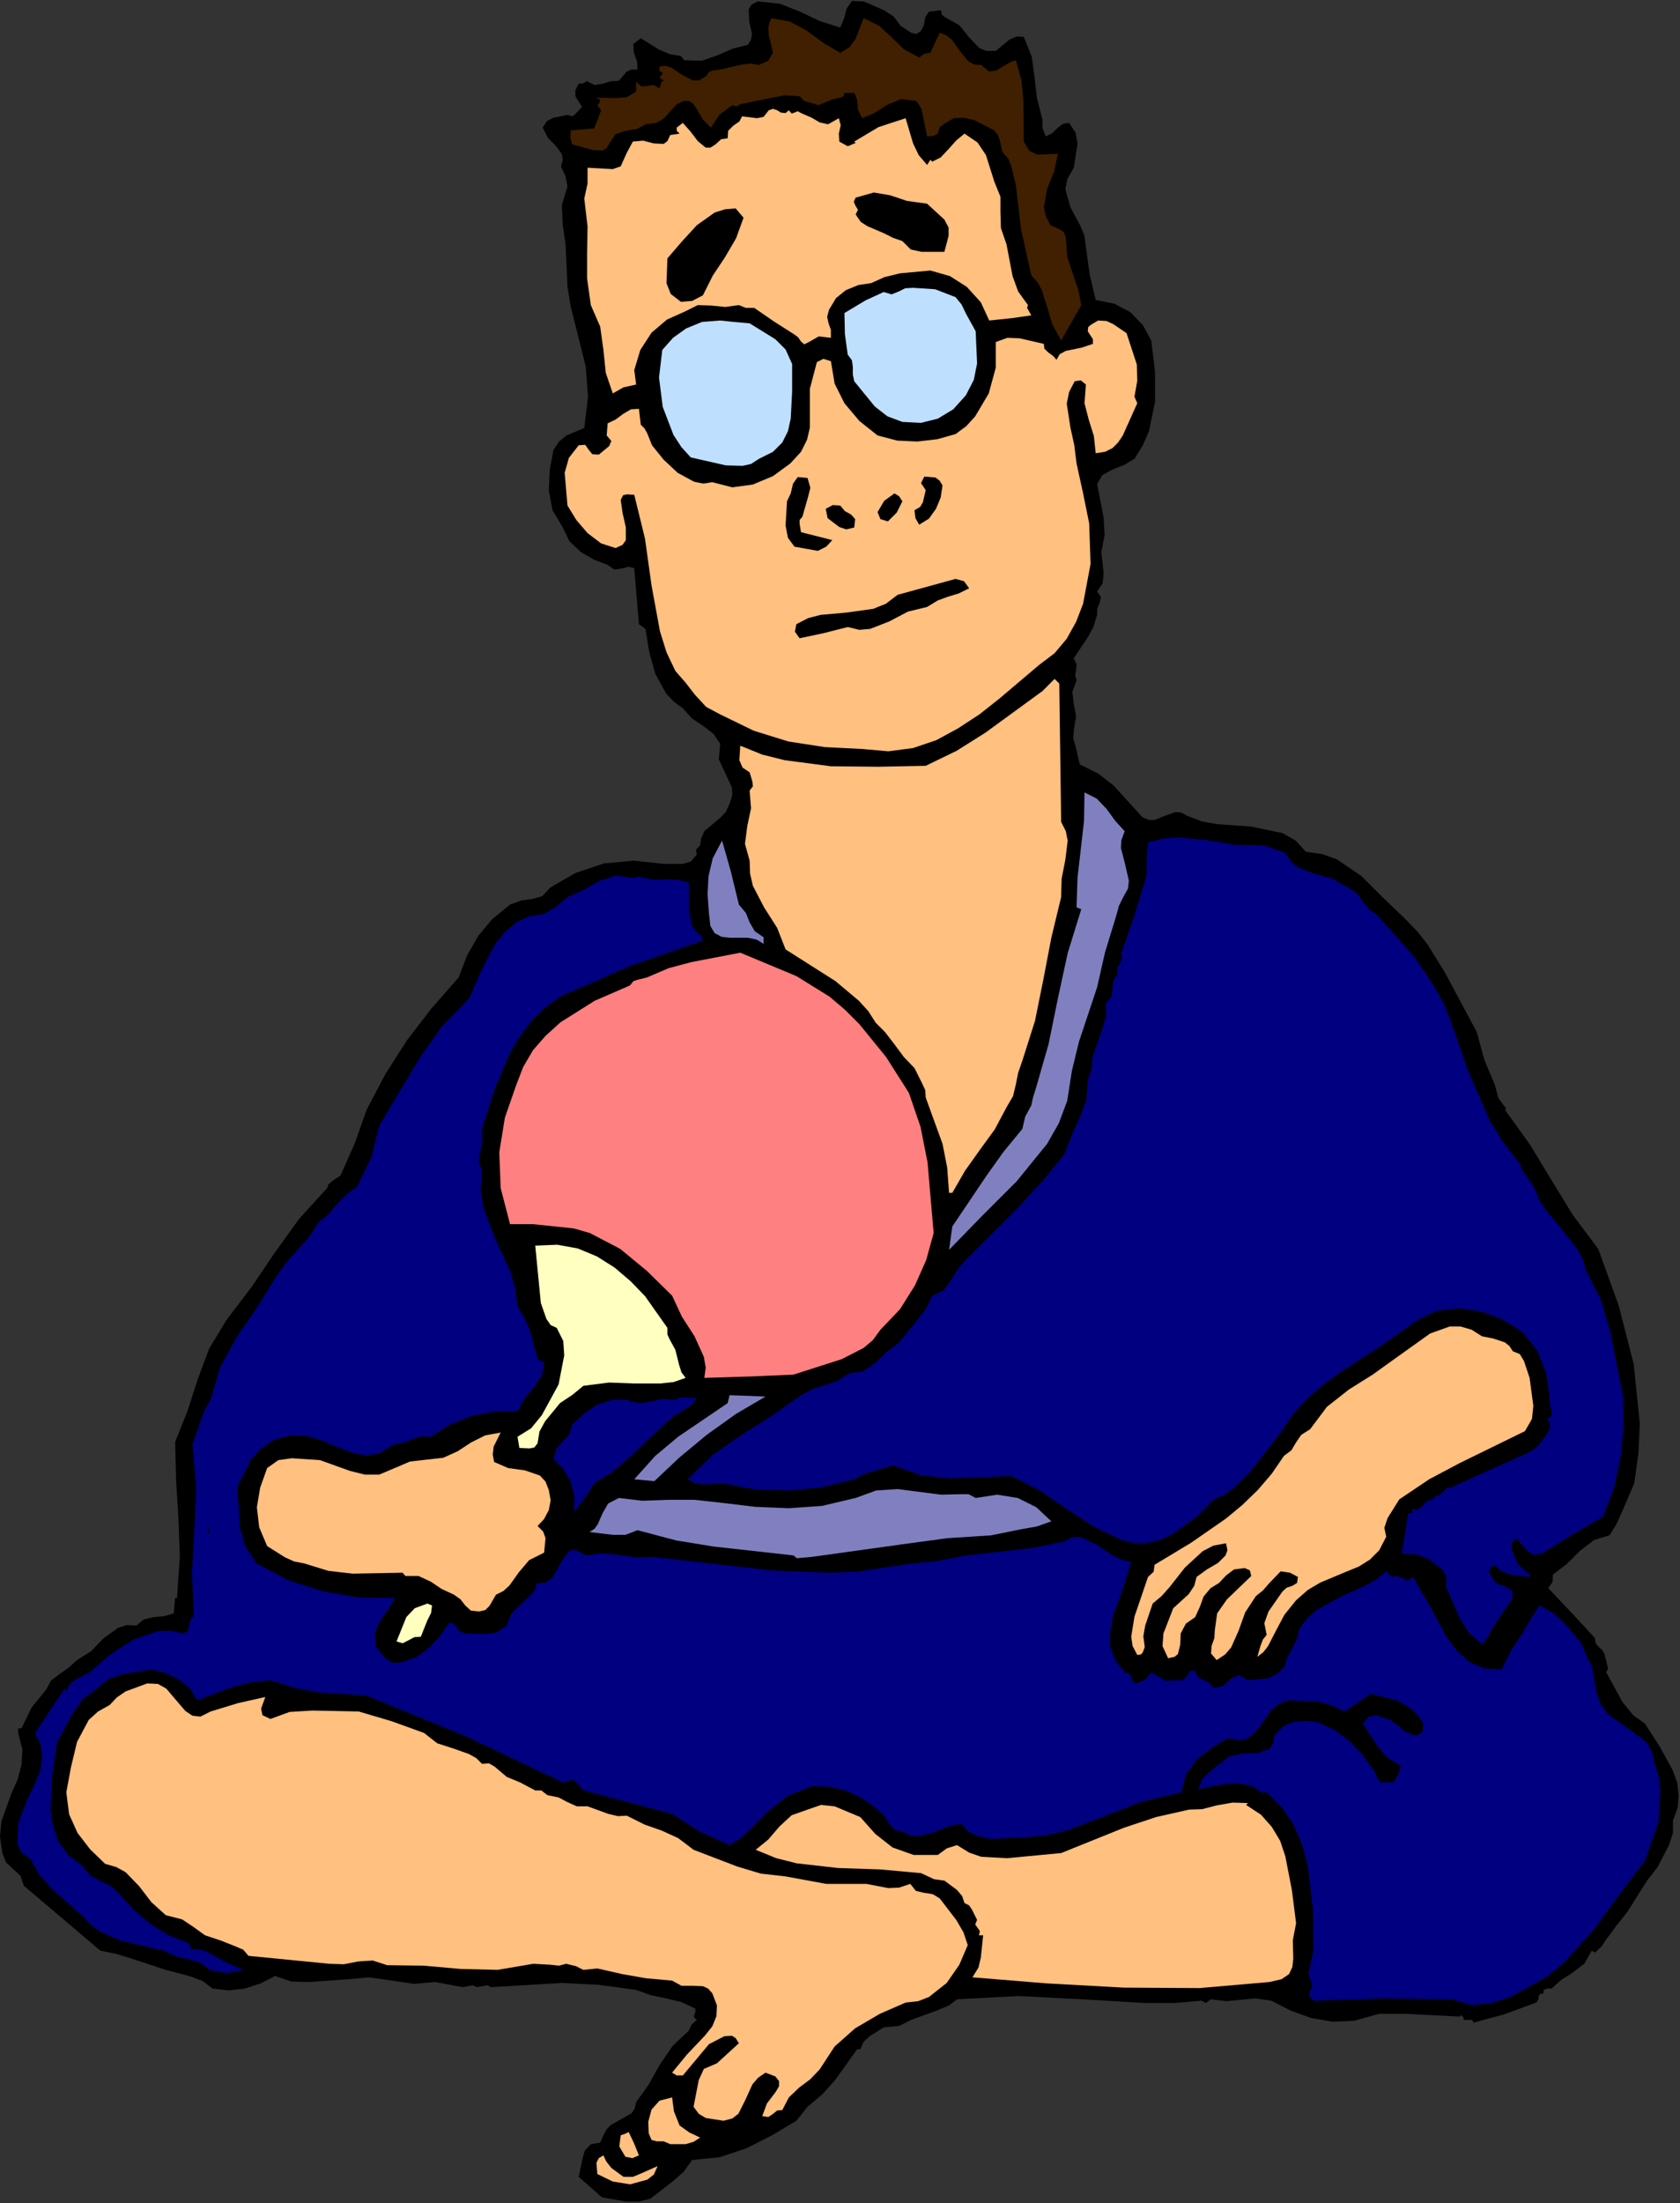 <?xml version="1.0" encoding="UTF-8" standalone="no"?>
<svg
   xmlns:dc="http://purl.org/dc/elements/1.1/"
   xmlns:cc="http://creativecommons.org/ns#"
   xmlns:rdf="http://www.w3.org/1999/02/22-rdf-syntax-ns#"
   xmlns:svg="http://www.w3.org/2000/svg"
   xmlns="http://www.w3.org/2000/svg"
   xmlns:sodipodi="http://sodipodi.sourceforge.net/DTD/sodipodi-0.dtd"
   xmlns:inkscape="http://www.inkscape.org/namespaces/inkscape"
   version="1.0"
   width="91.364mm"
   height="119.761mm"
   id="svg76"
   sodipodi:docname="JSSMJ004.WMF">
  <rect width="100%" height="100%" fill="#333333" stroke="none"/>
  <sodipodi:namedview
     pagecolor="#ffffff"
     bordercolor="#666666"
     borderopacity="1"
     objecttolerance="10"
     gridtolerance="10"
     guidetolerance="10"
     inkscape:pageopacity="0"
     inkscape:pageshadow="2"
     inkscape:window-width="640"
     inkscape:window-height="480"
     id="namedview78" />
  <defs
     id="defs6">
    <clipPath
       clipPathUnits="userSpaceOnUse"
       id="clipWmfPath1">
      <path
         d="M 0,0 L 345.216,0 L 345.216,452.544 L 0,452.544 z"
         id="path2" />
    </clipPath>
    <pattern
       id="WMFhbasepattern"
       patternUnits="userSpaceOnUse"
       width="6"
       height="6"
       x="0"
       y="0" />
  </defs>
  <path
     style="fill:#000000;fill-rule:evenodd;fill-opacity:1;stroke:none;"
     clip-path="url(#clipWmfPath1)"
     d="  M 172.704,5.664   L 173.472,3.84   L 174.048,1.728   L 175.104,0.192   L 177.504,0.288   L 181.728,2.112   L 183.648,3.36   L 185.184,5.376   L 187.296,6.72   L 188.352,7.008   L 189.312,6.336   L 189.888,5.184   L 190.176,3.552   L 190.944,2.4   L 192.48,2.208   L 193.344,2.112   L 193.536,2.4   L 193.536,2.976   L 194.112,3.456   L 197.184,5.184   L 199.2,7.68   L 201.312,9.888   L 202.752,10.464   L 204.672,10.464   L 207.456,8.16   L 208.992,7.488   L 210.432,7.584   L 212.064,11.616   L 212.64,15.84   L 213.12,20.064   L 214.272,24.576   L 214.272,26.304   L 214.944,28.032   L 216.288,27.36   L 217.344,26.304   L 218.496,25.44   L 219.744,25.248   L 221.088,27.264   L 221.472,29.568   L 220.704,34.464   L 219.36,36.864   L 218.976,38.88   L 220.032,42.624   L 222.048,46.368   L 222.912,48.48   L 223.2,50.784   L 223.968,56.352   L 225.216,61.632   L 229.056,62.4   L 232.32,64.128   L 234.912,66.816   L 236.64,69.984   L 237.408,76.416   L 237.408,82.56   L 236.16,88.608   L 234.912,91.488   L 233.184,94.272   L 231.072,95.52   L 228.672,96.48   L 226.56,97.632   L 225.504,99.456   L 226.848,106.368   L 227.04,109.92   L 226.368,113.472   L 226.848,117.696   L 226.656,119.808   L 225.504,121.536   L 226.272,122.592   L 226.08,123.744   L 225.504,125.088   L 225.504,126.336   L 224.736,128.832   L 223.584,130.944   L 220.704,135.264   L 221.28,136.512   L 221.184,137.664   L 220.992,138.72   L 221.28,139.776   L 220.416,142.176   L 220.704,144.576   L 221.184,147.168   L 220.704,150.048   L 220.608,151.776   L 221.088,153.408   L 221.952,157.056   L 225.792,158.976   L 228.96,161.472   L 234.816,167.904   L 236.16,168.48   L 237.312,168.48   L 239.424,167.616   L 241.632,166.848   L 242.784,166.944   L 244.032,167.616   L 247.008,168.768   L 250.272,169.344   L 257.088,169.824   L 263.616,171.168   L 266.304,172.704   L 268.416,175.008   L 271.776,175.488   L 274.752,176.544   L 279.84,180   L 284.352,184.512   L 288.768,188.736   L 291.36,191.424   L 293.472,194.112   L 297.024,199.872   L 303.552,212.064   L 305.088,217.728   L 307.296,223.008   L 307.968,225.6   L 309.6,227.808   L 309.312,228   L 314.496,235.2   L 318.912,242.496   L 323.328,249.696   L 328.512,256.608   L 332.736,268.32   L 335.808,280.32   L 337.056,292.512   L 336.768,298.656   L 335.904,304.8   L 333.504,310.368   L 332.256,313.152   L 330.816,315.456   L 327.648,316.416   L 324.768,318.624   L 322.08,321.312   L 319.2,323.52   L 319.104,325.056   L 318.24,326.304   L 323.136,331.488   L 327.84,336.576   L 327.936,337.536   L 328.512,338.304   L 329.28,338.976   L 329.76,339.744   L 330.24,341.664   L 330.528,342.816   L 330.144,343.584   L 333.504,349.728   L 335.712,352.416   L 338.112,354.144   L 341.088,358.752   L 343.776,363.648   L 344.736,366.24   L 345.024,368.832   L 344.832,371.424   L 343.872,374.016   L 343.872,376.608   L 343.008,379.2   L 340.704,383.616   L 338.496,386.496   L 336.48,389.664   L 334.56,392.736   L 332.352,395.52   L 330.144,398.496   L 329.184,399.936   L 327.84,401.184   L 327.168,400.8   L 325.632,403.488   L 323.232,405.312   L 320.832,406.848   L 318.912,408.576   L 318.048,408.576   L 317.28,408.864   L 317.28,409.536   L 316.512,409.728   L 316.224,410.208   L 316.224,410.88   L 315.744,411.456   L 309.216,413.856   L 302.88,415.584   L 302.592,415.008   L 302.016,415.008   L 300.672,415.008   L 300.96,414.72   L 300.384,414.048   L 300,414.336   L 288.864,413.76   L 283.488,413.76   L 278.304,415.2   L 273.888,415.392   L 269.472,414.624   L 265.248,413.088   L 261.312,411.072   L 258.048,410.592   L 255.072,410.88   L 252.096,411.168   L 248.832,410.784   L 247.872,411.552   L 246.912,411.072   L 241.344,411.552   L 235.296,411.552   L 222.528,410.784   L 209.376,410.112   L 196.704,410.784   L 195.072,412.032   L 192.576,413.088   L 187.296,415.008   L 184.8,416.256   L 181.632,416.544   L 178.752,418.368   L 177.504,419.52   L 176.832,421.056   L 176.16,421.056   L 171.648,427.392   L 169.056,430.272   L 165.984,432.864   L 164.928,434.208   L 163.68,435.744   L 158.688,438.72   L 153.408,441.408   L 147.936,443.232   L 142.272,443.808   L 140.448,446.304   L 138.24,448.224   L 133.632,451.776   L 131.232,452.352   L 128.736,452.352   L 123.744,451.488   L 118.944,447.264   L 119.712,443.616   L 120.192,441.888   L 121.44,440.544   L 123.36,440.256   L 124.032,438.72   L 124.704,437.472   L 125.568,436.608   L 127.776,435.36   L 129.792,434.208   L 130.464,433.248   L 130.752,431.904   L 133.248,428.448   L 135.552,424.32   L 138.24,420.384   L 141.6,417.216   L 142.176,415.968   L 143.232,415.008   L 142.656,414.528   L 142.656,414.048   L 142.944,413.376   L 142.944,412.704   L 140.064,411.36   L 136.896,410.592   L 133.728,409.92   L 130.752,408.864   L 123.072,407.808   L 115.584,407.424   L 100.896,408.288   L 100.128,407.904   L 99.072,408.096   L 98.016,408.288   L 97.152,407.904   L 95.136,408.288   L 93.504,408   L 89.472,407.232   L 85.152,407.616   L 80.544,406.944   L 75.936,406.272   L 71.616,406.656   L 63.648,407.232   L 59.904,407.136   L 56.544,405.984   L 53.568,407.52   L 50.304,408.576   L 47.04,408.96   L 43.68,408.576   L 41.664,407.04   L 39.168,406.08   L 34.08,404.736   L 27.36,402.528   L 24,401.472   L 20.64,400.8   L 4.896,387.456   L 4.224,385.44   L 2.688,384   L 1.248,382.656   L 0.48,380.736   L 0,377.376   L 0.288,374.208   L 2.4,368.352   L 3.648,365.568   L 4.416,362.592   L 4.608,359.52   L 3.744,356.064   L 3.744,355.104   L 4.416,355.104   L 6.528,350.784   L 9.504,347.136   L 10.464,345.312   L 12.096,344.064   L 14.016,342.72   L 15.84,341.088   L 18.72,339.264   L 21.312,336.576   L 24.288,334.464   L 26.016,333.888   L 28.032,333.984   L 29.568,332.736   L 31.584,332.256   L 33.792,332.064   L 35.712,331.488   L 36,328.32   L 36.384,328.32   L 36.96,319.968   L 36.672,311.904   L 36.192,304.128   L 36,296.256   L 38.496,290.016   L 40.608,283.488   L 43.008,277.056   L 46.56,271.2   L 51.744,264.384   L 56.544,257.28   L 61.536,250.368   L 67.296,244.032   L 67.488,243.36   L 68.256,242.688   L 69.984,241.536   L 72.96,234.816   L 75.36,228   L 79.2,220.704   L 83.616,213.792   L 88.704,207.168   L 94.272,200.832   L 96,196.32   L 98.304,192.288   L 101.184,188.832   L 104.832,185.856   L 107.232,184.992   L 109.44,184.704   L 111.456,184.128   L 113.184,182.304   L 118.368,179.328   L 124.128,177.408   L 130.272,176.832   L 136.512,177.504   L 140.352,177.504   L 141.984,177.024   L 143.232,175.584   L 143.04,174.624   L 143.904,173.664   L 144.096,172.32   L 144.768,170.784   L 147.84,168.192   L 149.184,166.848   L 149.952,165.12   L 150.528,163.392   L 150.432,161.76   L 149.088,158.88   L 147.744,156   L 148.032,152.832   L 146.688,150.816   L 144.576,149.184   L 142.272,147.648   L 140.352,145.536   L 138.528,144.192   L 136.896,142.464   L 134.688,138.432   L 133.44,133.92   L 132.672,129.216   L 131.328,128.256   L 130.368,116.736   L 129.216,116.448   L 127.68,116.832   L 126.24,117.024   L 124.896,116.064   L 122.112,115.008   L 119.328,113.376   L 117.024,111.168   L 115.68,108.384   L 113.568,104.832   L 112.8,100.8   L 112.992,96.576   L 113.76,92.448   L 114.912,90.72   L 116.448,89.472   L 120.096,87.936   L 120.864,81.504   L 120.384,75.264   L 117.312,62.976   L 116.64,58.944   L 116.448,54.528   L 116.256,50.304   L 115.68,46.272   L 115.488,42.144   L 116.64,38.304   L 116.256,36.288   L 115.296,34.176   L 115.68,32.832   L 115.488,31.68   L 114.24,29.952   L 112.608,28.32   L 111.552,26.208   L 112.416,24.864   L 113.76,24.192   L 116.64,23.616   L 117.6,23.904   L 118.272,23.424   L 119.616,21.984   L 118.272,19.776   L 118.272,18.528   L 118.944,17.184   L 119.712,17.184   L 120.48,16.8   L 120.48,16.608   L 122.208,17.472   L 123.84,17.184   L 125.472,16.704   L 127.2,16.608   L 128.736,14.784   L 129.696,14.304   L 131.04,14.304   L 130.944,12.672   L 130.272,10.752   L 130.176,9.024   L 131.712,7.872   L 135.456,10.176   L 137.664,11.136   L 139.968,11.52   L 140.64,12.384   L 144.288,12.48   L 147.552,11.328   L 150.624,9.984   L 153.696,9.216   L 154.368,8.16   L 154.56,6.912   L 153.984,4.32   L 153.888,1.92   L 154.464,0.96   L 155.712,0.288   L 160.32,0.768   L 164.448,2.4   L 168.48,4.32   L 172.704,5.664  z "
     id="path8" />
  <path
     style="fill:#402000;fill-rule:evenodd;fill-opacity:1;stroke:none;"
     clip-path="url(#clipWmfPath1)"
     d="  M 172.704,10.848   L 174.624,9.696   L 175.872,7.968   L 177.504,3.744   L 180.672,5.28   L 183.264,7.68   L 185.856,10.176   L 188.928,11.808   L 189.984,11.04   L 191.232,10.848   L 193.152,6.72   L 194.592,7.296   L 195.648,8.16   L 197.28,10.464   L 199.008,12.576   L 200.16,13.248   L 201.696,13.344   L 203.232,14.688   L 204.768,14.496   L 207.84,12.672   L 208.8,12.384   L 209.952,16.512   L 210.336,20.544   L 210.432,29.088   L 211.584,31.008   L 213.216,31.776   L 217.44,31.584   L 216.672,35.232   L 215.232,38.784   L 214.56,42.528   L 214.944,44.448   L 215.904,46.272   L 217.824,47.136   L 218.688,47.712   L 219.072,48.864   L 219.36,52.704   L 220.512,56.256   L 221.664,59.616   L 222.24,62.688   L 218.112,69.984   L 216.288,66.624   L 215.232,63.072   L 214.176,59.712   L 213.312,58.08   L 211.968,56.544   L 209.856,47.04   L 208.8,38.016   L 207.936,34.368   L 207.264,32.64   L 206.016,31.2   L 205.536,28.992   L 205.152,27.84   L 204.384,26.784   L 200.256,24.672   L 198.144,24.192   L 196.032,24.288   L 194.208,25.344   L 193.152,26.112   L 192.768,27.456   L 191.808,27.936   L 190.56,28.032   L 189.792,24.288   L 189.408,22.368   L 188.352,20.736   L 185.28,20.352   L 182.4,21.504   L 179.712,23.232   L 177.216,24.288   L 176.352,22.56   L 176.16,20.448   L 175.584,19.104   L 173.568,19.104   L 173.376,19.776   L 172.704,20.064   L 171.072,20.448   L 168.192,21.6   L 165.312,20.736   L 164.352,19.776   L 161.28,19.584   L 158.304,20.16   L 152.16,21.408   L 151.392,21.888   L 150.528,21.6   L 147.936,23.52   L 146.112,26.208   L 144.48,24.576   L 143.136,22.272   L 142.464,21.312   L 141.6,20.736   L 140.544,20.736   L 139.104,21.408   L 136.416,24.384   L 134.88,25.248   L 132.672,25.536   L 130.944,26.496   L 128.64,26.88   L 126.528,27.552   L 125.28,29.376   L 124.704,30.432   L 123.84,30.912   L 121.824,30.816   L 117.6,29.664   L 117.216,28.224   L 117.312,26.784   L 122.112,26.4   L 123.072,24   L 123.552,22.656   L 122.784,21.6   L 123.264,21.024   L 123.36,20.448   L 122.4,20.064   L 126.624,20.16   L 128.832,19.968   L 130.752,18.816   L 130.752,16.8   L 131.808,17.76   L 133.056,17.664   L 134.4,17.472   L 135.552,18.144   L 135.84,17.28   L 135.936,16.8   L 136.512,16.608   L 135.552,15.936   L 136.032,15.36   L 136.224,15.072   L 135.84,14.688   L 135.552,14.688   L 135.552,13.632   L 136.896,13.536   L 138.048,13.92   L 140.16,15.36   L 142.368,16.512   L 143.712,16.512   L 145.152,15.648   L 145.728,14.784   L 146.4,14.496   L 148.032,14.304   L 152.064,13.344   L 154.176,13.056   L 156,13.344   L 157.92,12.48   L 158.88,10.848   L 158.016,7.2   L 157.92,5.472   L 158.496,3.744   L 162.336,4.416   L 165.888,6.336   L 169.248,8.832   L 172.704,10.848  z "
     id="path10" />
  <path
     style="fill:#ffc080;fill-rule:evenodd;fill-opacity:1;stroke:none;"
     clip-path="url(#clipWmfPath1)"
     d="  M 161.472,23.232   L 162.144,22.656   L 162.72,23.328   L 163.296,23.136   L 163.968,22.848   L 164.64,23.232   L 166.848,24.192   L 168.48,25.152   L 170.208,25.536   L 172.416,24.288   L 172.8,25.728   L 172.416,27.456   L 172.512,29.088   L 174.24,30.048   L 175.872,29.376   L 175.584,29.088   L 180.576,26.112   L 186.144,24.288   L 187.68,29.472   L 188.832,31.872   L 190.56,33.888   L 191.232,32.832   L 191.616,33.216   L 193.344,32.352   L 194.976,30.624   L 196.512,28.896   L 198.24,27.456   L 200.928,29.28   L 202.656,31.872   L 204.384,37.344   L 205.632,40.416   L 205.632,43.488   L 205.728,46.848   L 206.88,50.208   L 208.128,56.736   L 209.28,59.904   L 211.296,62.688   L 211.104,63.264   L 211.392,63.744   L 211.968,64.8   L 207.936,65.376   L 203.328,65.856   L 201.6,62.112   L 198.72,58.944   L 195.264,56.736   L 191.232,55.584   L 184.992,56.16   L 181.824,56.928   L 179.04,58.176   L 176.448,58.56   L 173.856,59.616   L 171.84,61.248   L 170.4,63.648   L 170.016,65.088   L 170.304,66.432   L 170.784,67.776   L 170.784,69.408   L 168.288,69.12   L 166.272,70.272   L 165.312,70.752   L 164.64,70.176   L 164.064,69.312   L 163.296,68.736   L 159.072,66.048   L 155.04,63.264   L 153.312,63.264   L 151.872,62.688   L 149.088,63.072   L 146.208,62.784   L 143.424,62.688   L 140.928,63.936   L 137.088,65.664   L 133.92,68.352   L 131.616,71.904   L 130.368,76.032   L 130.752,79.008   L 128.16,79.584   L 125.952,80.832   L 124.512,76.608   L 124.032,71.904   L 123.36,67.104   L 121.44,62.688   L 120.672,57.216   L 120.672,51.936   L 120.768,46.56   L 120.096,40.8   L 120.768,37.728   L 120.768,34.464   L 124.32,34.656   L 125.952,34.752   L 127.584,34.176   L 128.832,31.392   L 130.08,29.088   L 132.192,28.896   L 134.4,29.472   L 136.416,29.568   L 137.184,28.992   L 137.76,27.744   L 139.68,27.456   L 139.104,26.88   L 139.104,26.208   L 140.352,25.248   L 141.888,26.976   L 143.424,28.992   L 145.056,30.336   L 146.016,30.336   L 147.072,29.664   L 148.224,28.608   L 149.568,28.416   L 149.664,26.88   L 150.72,25.824   L 151.968,24.96   L 152.544,23.904   L 155.616,24.288   L 156.96,24   L 158.016,22.656   L 158.88,22.368   L 159.744,22.656   L 160.512,23.136   L 161.472,23.232  z "
     id="path12" />
  <path
     style="fill:#000000;fill-rule:evenodd;fill-opacity:1;stroke:none;"
     clip-path="url(#clipWmfPath1)"
     d="  M 194.112,45.12   L 194.976,46.752   L 194.976,48.48   L 194.112,51.744   L 189.408,51.744   L 187.2,51.264   L 185.472,49.536   L 183.552,48.864   L 181.632,47.904   L 178.272,46.464   L 176.928,45.6   L 175.872,44.064   L 176.352,43.104   L 175.872,42.336   L 175.488,41.472   L 175.872,40.608   L 179.616,39.552   L 182.976,40.128   L 186.432,41.28   L 190.56,41.856   L 194.112,45.12  z "
     id="path14" />
  <path
     style="fill:#000000;fill-rule:evenodd;fill-opacity:1;stroke:none;"
     clip-path="url(#clipWmfPath1)"
     d="  M 152.832,44.736   L 151.296,48.96   L 148.992,52.896   L 146.496,56.64   L 144.48,60.672   L 142.272,61.824   L 139.968,62.016   L 137.856,60.384   L 136.992,58.176   L 137.184,53.088   L 140.064,49.728   L 143.232,46.272   L 146.88,43.68   L 148.992,43.008   L 151.2,42.816   L 152.832,44.736  z "
     id="path16" />
  <path
     style="fill:#000000;fill-rule:evenodd;fill-opacity:1;stroke:none;"
     clip-path="url(#clipWmfPath1)"
     d="  M 190.56,48.288   L 185.28,45.696   L 179.712,43.104   L 180,42.432   L 183.168,43.584   L 186.624,44.064   L 189.504,45.312   L 190.368,46.464   L 190.56,48.288  z "
     id="path18" />
  <path
     style="fill:#000000;fill-rule:evenodd;fill-opacity:1;stroke:none;"
     clip-path="url(#clipWmfPath1)"
     d="  M 141.6,57.888   L 140.928,57.888   L 141.312,54.912   L 142.56,52.224   L 144.288,49.92   L 146.4,47.904   L 145.536,50.304   L 144.192,52.896   L 141.6,57.888  z "
     id="path20" />
  <path
     style="fill:#bfdfff;fill-rule:evenodd;fill-opacity:1;stroke:none;"
     clip-path="url(#clipWmfPath1)"
     d="  M 196.416,61.056   L 197.664,62.592   L 198.528,64.416   L 200.544,68.064   L 200.832,74.688   L 200.16,78.048   L 198.528,81.216   L 195.936,84.096   L 192.768,86.016   L 189.312,86.88   L 185.472,86.688   L 182.4,85.536   L 179.808,83.52   L 175.584,78.336   L 175.296,76.992   L 175.296,75.36   L 175.104,74.016   L 174.24,72.864   L 173.664,68.64   L 173.568,64.32   L 177.888,61.728   L 181.632,60   L 183.264,60.48   L 184.704,59.904   L 186.048,59.232   L 187.68,59.136   L 192.192,59.424   L 196.416,61.056  z "
     id="path22" />
  <path
     style="fill:#bfdfff;fill-rule:evenodd;fill-opacity:1;stroke:none;"
     clip-path="url(#clipWmfPath1)"
     d="  M 154.08,66.432   L 159.36,69.696   L 161.472,71.808   L 162.816,74.784   L 162.816,80.448   L 162.528,86.016   L 161.952,88.608   L 160.8,90.912   L 158.88,92.832   L 156,94.272   L 154.368,95.328   L 152.64,95.712   L 149.184,95.616   L 141.984,93.984   L 140.064,91.872   L 138.432,89.376   L 136.224,83.616   L 135.456,77.568   L 136.128,71.904   L 138.336,69.408   L 141.024,67.488   L 144.288,66.144   L 148.032,65.856   L 150.816,66.144   L 154.08,66.432  z "
     id="path24" />
  <path
     style="fill:#ffc080;fill-rule:evenodd;fill-opacity:1;stroke:none;"
     clip-path="url(#clipWmfPath1)"
     d="  M 231.552,68.448   L 233.664,74.88   L 233.76,78.24   L 233.184,81.504   L 233.76,82.848   L 230.784,89.472   L 229.824,90.912   L 228.672,92.064   L 227.136,92.832   L 225.216,93.12   L 224.832,89.568   L 223.776,86.208   L 222.912,82.848   L 223.2,79.008   L 222.144,78.144   L 220.896,78.336   L 219.744,80.544   L 219.264,82.944   L 220.032,87.936   L 220.8,91.392   L 221.28,95.232   L 222.624,101.376   L 223.872,107.52   L 224.16,115.872   L 222.624,124.032   L 221.184,127.776   L 219.264,131.232   L 216.768,134.208   L 213.6,136.608   L 205.44,143.52   L 201.312,146.784   L 196.896,149.664   L 192.48,152.064   L 187.68,153.696   L 182.592,154.368   L 177.216,153.888   L 169.536,153.504   L 162.048,152.352   L 154.944,150.144   L 148.032,146.784   L 145.152,145.248   L 142.848,142.752   L 140.832,140.16   L 138.816,137.856   L 136.992,134.016   L 135.648,129.696   L 133.92,120.288   L 132.576,110.688   L 130.368,101.664   L 128.832,101.568   L 128.064,101.76   L 127.584,102.72   L 127.968,105.408   L 128.64,108.384   L 128.64,110.976   L 127.968,111.936   L 126.528,112.608   L 123.552,111.648   L 120.768,109.536   L 118.464,106.848   L 116.64,103.872   L 116.064,97.152   L 116.928,94.08   L 118.944,91.488   L 120.288,91.392   L 120.96,92.352   L 121.728,93.312   L 123.072,93.408   L 125.184,91.68   L 125.664,90.624   L 124.704,89.472   L 124.896,86.976   L 126.528,86.208   L 128.064,85.056   L 129.696,84.096   L 131.328,84   L 131.712,87.264   L 132.48,88.032   L 133.056,89.088   L 134.016,91.488   L 136.416,94.464   L 139.296,97.152   L 142.656,98.976   L 144.576,99.36   L 146.4,99.072   L 150.528,100.128   L 154.752,99.552   L 158.88,97.824   L 162.432,95.232   L 164.64,92.832   L 165.888,90.336   L 166.464,87.84   L 166.464,85.152   L 166.464,79.872   L 167.904,74.4   L 169.248,73.728   L 170.784,74.208   L 171.552,78.816   L 173.568,82.848   L 176.64,86.496   L 180.384,89.472   L 184.416,90.528   L 188.544,90.72   L 192.672,90.24   L 196.416,89.184   L 198.624,87.552   L 200.448,85.536   L 203.232,80.832   L 204.672,75.552   L 204.672,70.272   L 207.072,69.408   L 209.568,69.504   L 214.56,70.656   L 214.656,71.616   L 215.424,72.384   L 216.48,73.152   L 217.152,73.92   L 217.824,72.768   L 219.072,72.096   L 222.336,71.424   L 224.64,70.656   L 224.64,69.696   L 223.584,68.064   L 223.68,67.2   L 224.256,66.72   L 225.696,65.856   L 227.424,65.952   L 228.864,66.624   L 231.552,68.448  z "
     id="path26" />
  <path
     style="fill:#000000;fill-rule:evenodd;fill-opacity:1;stroke:none;"
     clip-path="url(#clipWmfPath1)"
     d="  M 164.928,106.176   L 164.352,106.848   L 164.352,107.616   L 164.64,109.344   L 171.072,110.976   L 169.824,112.32   L 168.096,113.184   L 163.296,112.32   L 161.952,110.496   L 161.472,108   L 161.76,103.008   L 162.528,101.376   L 163.008,99.36   L 163.968,98.016   L 165.984,98.208   L 166.56,100.224   L 166.08,102.144   L 164.928,106.176  z "
     id="path28" />
  <path
     style="fill:#000000;fill-rule:evenodd;fill-opacity:1;stroke:none;"
     clip-path="url(#clipWmfPath1)"
     d="  M 193.728,99.744   L 193.344,102.24   L 192.384,104.544   L 190.944,106.56   L 188.928,107.808   L 188.16,106.464   L 187.968,104.832   L 189.12,104.16   L 189.696,103.2   L 190.272,100.704   L 189.312,99.264   L 189.984,97.92   L 192.288,98.112   L 193.152,98.784   L 193.728,99.744  z "
     id="path30" />
  <path
     style="fill:#000000;fill-rule:evenodd;fill-opacity:1;stroke:none;"
     clip-path="url(#clipWmfPath1)"
     d="  M 185.472,103.008   L 184.32,105.312   L 182.496,107.136   L 180.96,106.656   L 180.384,105.216   L 181.728,102.912   L 183.84,101.376   L 184.8,101.952   L 185.472,103.008  z "
     id="path32" />
  <path
     style="fill:#000000;fill-rule:evenodd;fill-opacity:1;stroke:none;"
     clip-path="url(#clipWmfPath1)"
     d="  M 175.584,108.384   L 173.952,108.768   L 172.512,108.288   L 170.112,106.464   L 169.728,104.544   L 171.168,103.776   L 172.704,103.872   L 173.664,105.024   L 174.912,105.696   L 175.776,106.656   L 175.584,108.384  z "
     id="path34" />
  <path
     style="fill:#000000;fill-rule:evenodd;fill-opacity:1;stroke:none;"
     clip-path="url(#clipWmfPath1)"
     d="  M 199.2,120.864   L 197.088,121.92   L 194.88,122.592   L 192.768,123.36   L 190.56,124.704   L 186.624,125.664   L 182.784,127.68   L 178.848,129.216   L 176.64,129.408   L 174.24,128.832   L 169.344,130.08   L 164.352,131.136   L 163.392,129.792   L 163.68,128.256   L 166.08,127.008   L 168.672,126.336   L 174.048,125.856   L 179.52,125.088   L 182.112,124.032   L 184.512,122.208   L 196.416,118.944   L 198.144,119.424   L 199.2,120.864  z "
     id="path36" />
  <path
     style="fill:#ffc080;fill-rule:evenodd;fill-opacity:1;stroke:none;"
     clip-path="url(#clipWmfPath1)"
     d="  M 218.112,168.864   L 219.072,170.784   L 219.456,172.704   L 218.976,176.64   L 218.208,180.576   L 218.112,184.32   L 216.096,192.672   L 214.464,201.216   L 212.736,209.76   L 210.144,217.92   L 209.28,220.416   L 208.8,222.816   L 208.224,225.216   L 206.88,227.52   L 204.48,232.032   L 201.408,236.256   L 198.336,240.576   L 195.744,245.088   L 195.072,245.088   L 194.688,239.904   L 193.728,235.008   L 190.272,225.504   L 190.176,223.968   L 189.408,222.336   L 187.968,219.456   L 185.76,217.152   L 183.84,214.56   L 181.92,212.064   L 180,210.144   L 178.464,207.744   L 176.544,205.632   L 171.744,201.6   L 161.472,195.072   L 159.744,190.656   L 157.056,186.432   L 154.752,182.016   L 154.176,179.52   L 154.08,176.832   L 153.12,173.376   L 153.6,169.728   L 154.368,166.08   L 154.08,162.432   L 154.752,161.568   L 154.656,160.608   L 154.08,158.688   L 152.64,157.728   L 151.968,156.192   L 152.16,153.216   L 156.672,155.04   L 161.28,156.192   L 170.784,157.44   L 180.576,157.536   L 190.272,157.344   L 196.608,154.272   L 202.56,150.528   L 214.272,141.984   L 216.768,139.488   L 217.728,140.448   L 218.112,168.864  z "
     id="path38" />
  <path
     style="fill:#8080c0;fill-rule:evenodd;fill-opacity:1;stroke:none;"
     clip-path="url(#clipWmfPath1)"
     d="  M 231.168,170.784   L 230.496,172.608   L 230.4,174.24   L 231.264,177.6   L 232.032,180.96   L 231.84,182.592   L 230.88,184.32   L 230.016,186.048   L 229.344,188.448   L 227.136,195.648   L 225.504,202.848   L 221.76,214.08   L 220.32,220.032   L 219.36,226.176   L 217.632,230.784   L 215.232,235.008   L 208.992,242.688   L 201.888,249.792   L 195.072,256.8   L 195.744,252   L 202.656,241.728   L 206.208,236.736   L 210.144,231.936   L 210.72,229.44   L 211.968,227.136   L 212.352,225.408   L 212.928,223.584   L 215.52,214.56   L 217.44,205.152   L 219.456,195.84   L 222.24,186.816   L 221.28,186.432   L 221.472,180.384   L 222.144,174.528   L 222.816,168.672   L 222.912,162.816   L 225.408,164.064   L 227.424,166.176   L 229.248,168.672   L 231.168,170.784  z "
     id="path40" />
  <path
     style="fill:#000080;fill-rule:evenodd;fill-opacity:1;stroke:none;"
     clip-path="url(#clipWmfPath1)"
     d="  M 264.096,175.2   L 265.344,177.024   L 266.88,178.272   L 270.144,179.52   L 273.696,180.48   L 276.96,182.304   L 278.784,183.456   L 280.032,185.088   L 281.376,186.816   L 283.104,188.064   L 290.688,196.608   L 294.048,201.504   L 296.832,206.304   L 299.328,213.024   L 301.632,219.744   L 306.144,230.112   L 309.024,234.816   L 312.48,239.232   L 312.864,240.48   L 313.728,241.632   L 315.36,244.032   L 316.32,246.432   L 317.664,248.544   L 320.928,252.48   L 324.096,256.512   L 325.344,258.72   L 326.016,261.12   L 329.088,267.168   L 331.008,273.792   L 333.6,286.944   L 333.696,292.992   L 333.12,299.232   L 331.776,305.568   L 329.472,311.616   L 323.232,315.264   L 316.896,319.2   L 315.264,319.488   L 313.92,318.624   L 311.616,316.032   L 310.656,317.088   L 310.752,318.432   L 311.904,321.216   L 313.152,322.464   L 314.4,323.52   L 314.4,324   L 310.464,323.52   L 308.64,322.848   L 307.104,321.504   L 306.336,321.984   L 306.048,322.848   L 306.816,324.384   L 307.872,325.44   L 309.504,326.016   L 310.752,326.784   L 310.944,328.32   L 307.68,333.024   L 304.8,337.92   L 302.016,335.616   L 300.096,332.64   L 297.216,326.016   L 297.312,324.096   L 296.544,322.56   L 293.568,320.256   L 291.072,319.392   L 288.096,319.2   L 288.768,315.168   L 289.44,310.944   L 290.016,310.944   L 290.4,310.656   L 290.112,309.984   L 291.456,310.176   L 292.32,309.408   L 293.184,308.448   L 294.528,308.064   L 295.2,307.104   L 295.584,307.488   L 297.696,305.472   L 297.696,305.856   L 314.112,298.464   L 315.84,297.408   L 316.8,296.256   L 318.528,293.664   L 318.528,292.416   L 317.952,291.456   L 318.624,291.264   L 318.912,290.784   L 318.816,289.536   L 318.432,288   L 318.528,286.944   L 317.76,281.952   L 315.936,277.44   L 312.96,273.696   L 308.64,271.008   L 304.512,269.472   L 299.904,268.8   L 295.392,269.28   L 291.36,271.2   L 283.776,276.576   L 275.904,281.664   L 272.16,284.352   L 268.704,287.328   L 265.728,290.592   L 263.232,294.336   L 257.088,302.208   L 253.728,305.568   L 251.808,307.008   L 249.504,308.064   L 245.76,311.808   L 241.152,315.072   L 238.656,316.32   L 235.968,316.992   L 233.28,317.088   L 230.496,316.416   L 224.736,313.632   L 219.168,309.984   L 213.696,306.24   L 207.84,303.264   L 195.456,303.744   L 189.408,303.168   L 183.552,301.056   L 179.424,302.304   L 177.504,302.88   L 175.584,303.936   L 168.864,305.568   L 162.144,306.24   L 155.424,306.048   L 148.704,304.8   L 144.864,304.992   L 142.944,304.8   L 141.312,303.936   L 146.592,298.848   L 152.544,294.72   L 158.688,290.88   L 164.64,286.656   L 167.232,285.312   L 169.728,284.544   L 172.224,283.68   L 174.528,282.144   L 177.408,281.76   L 180,279.936   L 182.304,277.728   L 184.8,275.808   L 188.544,271.2   L 190.368,268.8   L 191.616,266.208   L 193.92,265.152   L 195.456,263.04   L 196.896,260.736   L 198.528,258.816   L 209.088,248.256   L 214.08,242.88   L 218.784,237.12   L 220.224,233.376   L 221.856,229.728   L 223.296,225.984   L 223.584,222.048   L 224.352,219.648   L 224.544,217.248   L 226.464,211.68   L 227.328,208.896   L 227.328,206.016   L 228.48,204.864   L 228.672,203.232   L 228.768,201.6   L 229.632,200.256   L 229.632,199.008   L 230.208,197.856   L 230.688,196.8   L 230.304,195.456   L 230.496,195.744   L 233.184,188.064   L 235.68,179.808   L 235.68,176.352   L 235.968,173.088   L 238.944,172.32   L 241.92,172.032   L 247.872,172.608   L 253.824,173.568   L 259.68,173.664   L 264.096,175.2  z "
     id="path42" />
  <path
     style="fill:#8080c0;fill-rule:evenodd;fill-opacity:1;stroke:none;"
     clip-path="url(#clipWmfPath1)"
     d="  M 151.872,185.856   L 153.312,187.584   L 154.08,189.504   L 155.136,191.328   L 156.96,192.576   L 156.96,193.92   L 155.52,193.056   L 153.696,192.672   L 149.952,192.672   L 148.32,192.48   L 146.88,191.712   L 146.016,190.272   L 145.728,187.776   L 145.44,183.744   L 145.632,180   L 146.496,176.352   L 148.416,172.704   L 150.24,179.136   L 151.872,185.856  z "
     id="path44" />
  <path
     style="fill:#000080;fill-rule:evenodd;fill-opacity:1;stroke:none;"
     clip-path="url(#clipWmfPath1)"
     d="  M 141.6,181.344   L 141.6,187.008   L 142.176,189.984   L 142.944,191.328   L 144.096,192.288   L 144.48,193.248   L 129.6,198.432   L 115.296,204.672   L 111.936,207.072   L 109.056,209.952   L 106.656,213.216   L 104.64,216.672   L 101.472,224.256   L 99.072,231.936   L 99.168,234.336   L 98.688,236.544   L 98.4,238.656   L 99.072,240.576   L 98.784,244.512   L 99.36,248.16   L 101.856,254.688   L 104.832,261.12   L 105.888,264.672   L 106.368,268.416   L 107.904,271.008   L 109.056,273.792   L 110.496,279.264   L 111.84,279.936   L 111.36,282.624   L 109.728,285.024   L 107.808,287.328   L 106.368,289.92   L 101.664,290.016   L 96.96,290.88   L 92.448,292.704   L 88.512,295.2   L 86.4,295.104   L 84.576,295.776   L 82.752,296.448   L 80.832,296.832   L 77.856,298.656   L 74.976,299.04   L 72.096,298.368   L 69.12,297.216   L 66.144,295.968   L 62.976,295.008   L 59.712,294.912   L 56.16,295.872   L 53.664,297.6   L 51.552,299.904   L 48.768,305.472   L 49.344,314.016   L 50.4,317.76   L 52.704,321.216   L 59.232,324.672   L 66.432,326.976   L 73.824,328.224   L 81.216,328.32   L 79.68,330.816   L 78.048,333.12   L 76.992,335.616   L 77.28,338.4   L 79.2,340.704   L 80.448,341.568   L 82.08,341.664   L 85.536,340.512   L 88.032,338.688   L 90.24,336.384   L 92.352,333.408   L 93.312,333.6   L 93.888,334.368   L 94.464,335.136   L 95.616,335.616   L 99.936,335.712   L 102.048,335.424   L 104.16,333.984   L 105.12,331.488   L 107.232,329.472   L 109.248,327.552   L 110.016,326.592   L 110.304,325.344   L 112.224,325.152   L 113.568,324.096   L 115.392,320.928   L 116.256,319.488   L 117.216,318.528   L 118.56,318.528   L 120.48,319.584   L 123.84,319.104   L 127.2,319.488   L 130.656,319.968   L 134.016,319.872   L 158.592,322.656   L 170.592,323.136   L 176.736,322.848   L 182.88,321.888   L 187.488,321.216   L 192.096,320.832   L 198.624,319.584   L 205.44,318.816   L 212.352,318.048   L 218.784,316.704   L 220.416,315.84   L 222.048,315.744   L 225.408,317.376   L 228.864,319.68   L 230.688,320.544   L 232.512,320.832   L 230.784,326.4   L 228.672,332.352   L 228.192,335.328   L 228.192,338.304   L 229.152,340.992   L 231.168,343.584   L 232.128,343.776   L 232.416,344.448   L 232.704,345.312   L 233.472,345.888   L 235.392,345.12   L 236.64,343.584   L 239.52,345.312   L 243.072,345.216   L 243.744,344.64   L 244.224,343.872   L 244.704,343.296   L 245.568,343.2   L 246.24,344.64   L 247.392,345.216   L 248.64,345.792   L 249.504,346.848   L 251.424,346.368   L 252.96,344.928   L 254.592,344.16   L 256.512,345.216   L 260.736,344.832   L 262.56,343.872   L 264.096,342.336   L 264.48,340.8   L 265.44,338.976   L 266.496,336.864   L 267.072,334.656   L 268.704,332.448   L 270.72,330.72   L 275.424,328.128   L 280.512,325.824   L 282.912,324.48   L 284.928,322.848   L 285.984,324   L 287.136,323.808   L 288.288,324.288   L 289.344,324.768   L 290.4,324   L 293.952,330.048   L 297.408,336.48   L 299.52,339.264   L 302.016,341.472   L 305.088,342.816   L 308.64,343.008   L 310.656,338.976   L 313.152,335.232   L 314.688,332.544   L 316.416,329.856   L 318.912,331.2   L 321.12,333.024   L 324.864,337.44   L 327.264,342.624   L 328.128,347.808   L 329.088,350.304   L 330.528,352.224   L 334.464,355.008   L 338.208,357.792   L 339.456,359.712   L 340.032,362.208   L 340.896,364.896   L 341.28,367.968   L 340.896,374.304   L 338.112,382.272   L 332.928,389.088   L 327.552,396.48   L 321.408,403.296   L 317.952,406.08   L 314.112,408.288   L 310.368,410.304   L 306.336,411.648   L 302.304,411.936   L 298.368,410.784   L 284.448,410.592   L 269.952,411.072   L 268.992,410.016   L 269.28,409.056   L 269.76,408   L 269.28,406.656   L 268.896,405.408   L 269.28,403.872   L 269.952,400.8   L 269.856,392.256   L 268.8,383.328   L 267.648,379.008   L 265.92,374.976   L 263.52,371.424   L 260.352,368.256   L 259.392,368.352   L 258.816,367.968   L 257.472,367.008   L 254.688,366.432   L 251.808,366.528   L 246.24,367.584   L 247.104,365.568   L 248.832,363.84   L 252.672,360.864   L 255.36,360.288   L 258.432,360.192   L 260.928,359.328   L 261.696,358.176   L 261.984,356.448   L 263.712,354.72   L 265.92,353.76   L 268.416,353.568   L 270.912,353.856   L 274.368,355.488   L 277.344,357.696   L 279.936,360.384   L 282.144,363.456   L 282.624,364.128   L 283.104,365.376   L 283.872,366.24   L 284.736,366.24   L 286.56,366.048   L 287.424,364.512   L 287.904,362.784   L 285.216,361.152   L 283.296,359.04   L 280.128,354.144   L 281.376,352.704   L 282.912,352.416   L 285.984,353.472   L 288.96,355.872   L 290.592,356.544   L 291.456,356.448   L 292.416,355.776   L 292.512,353.952   L 291.36,352.32   L 289.344,350.592   L 287.04,349.344   L 281.76,348   L 276.384,351.648   L 273.696,350.4   L 270.912,349.632   L 264.768,349.344   L 262.848,350.112   L 261.312,351.36   L 259.008,354.624   L 257.856,356.064   L 256.416,357.216   L 254.688,357.6   L 252.384,357.12   L 249.024,359.136   L 245.952,361.536   L 243.744,364.608   L 242.784,368.256   L 234.624,370.176   L 227.04,373.152   L 219.456,376.032   L 215.424,376.992   L 211.104,377.472   L 203.616,377.856   L 200.256,376.992   L 198.816,376.128   L 197.568,374.688   L 194.592,375.36   L 191.52,376.608   L 188.544,377.28   L 187.008,377.088   L 185.472,376.32   L 183.84,375.936   L 182.688,374.592   L 181.728,373.056   L 180.384,371.808   L 177.408,369.6   L 174.048,367.968   L 170.496,367.104   L 166.944,367.008   L 161.952,368.928   L 157.92,372.096   L 154.176,375.84   L 152.256,377.664   L 149.952,379.104   L 143.808,376.32   L 138.144,372.672   L 129.792,370.464   L 121.44,368.256   L 119.808,367.776   L 118.656,366.432   L 117.6,365.568   L 115.968,366.336   L 95.712,356.736   L 75.36,348.384   L 65.376,347.712   L 60.384,346.752   L 55.584,345.216   L 51.744,345.6   L 47.904,346.56   L 40.512,349.344   L 38.976,346.848   L 36.576,344.928   L 33.888,343.68   L 31.2,343.008   L 25.248,343.968   L 22.176,345.024   L 19.68,347.136   L 16.992,349.152   L 14.976,351.936   L 11.712,357.984   L 10.752,364.608   L 10.368,371.712   L 10.848,375.072   L 11.904,378.24   L 13.92,381.024   L 16.8,383.232   L 18.528,385.344   L 20.64,386.496   L 22.848,387.552   L 24.48,389.088   L 27.456,392.352   L 30.816,395.232   L 34.656,397.632   L 38.88,399.264   L 39.168,400.416   L 40.224,400.512   L 41.568,400.608   L 42.816,401.184   L 46.464,403.2   L 50.112,404.736   L 46.56,405.408   L 43.104,404.736   L 41.088,403.2   L 38.688,402.528   L 36.096,401.952   L 33.696,400.8   L 24.672,398.688   L 20.544,396.864   L 18.72,395.52   L 17.184,393.888   L 11.04,388.416   L 8.256,385.44   L 6.24,381.984   L 4.32,380.544   L 3.552,378.816   L 3.744,374.688   L 5.376,370.272   L 7.488,365.76   L 8.352,363.456   L 8.64,361.056   L 8.352,358.56   L 7.2,356.064   L 13.344,346.848   L 13.632,347.52   L 14.208,346.176   L 15.456,345.12   L 18.432,343.584   L 22.656,339.936   L 27.36,336.864   L 32.448,335.136   L 35.04,335.04   L 37.632,335.616   L 38.592,335.136   L 38.88,334.08   L 39.072,332.928   L 39.84,332.064   L 39.456,323.04   L 39.936,314.304   L 40.32,305.664   L 39.552,296.832   L 41.184,292.128   L 42.048,289.728   L 43.296,287.616   L 45.216,280.992   L 48.672,274.656   L 52.8,268.704   L 56.544,262.656   L 58.656,259.584   L 60.96,256.992   L 63.36,254.4   L 65.472,251.136   L 67.584,249.408   L 69.312,247.296   L 71.232,245.376   L 73.44,243.744   L 76.32,237.792   L 77.952,231.264   L 86.208,217.44   L 90.816,210.912   L 96.48,205.056   L 98.88,199.488   L 101.856,193.824   L 103.872,191.424   L 106.08,189.504   L 108.768,188.256   L 111.84,187.776   L 114.24,186.336   L 116.64,184.32   L 120.096,182.784   L 123.264,180.96   L 126.624,179.904   L 130.08,180.384   L 131.328,180.096   L 132.384,180.384   L 134.592,180.768   L 136.896,180.672   L 139.296,180.768   L 141.6,181.344  z "
     id="path46" />
  <path
     style="fill:#ff8080;fill-rule:evenodd;fill-opacity:1;stroke:none;"
     clip-path="url(#clipWmfPath1)"
     d="  M 163.68,200.544   L 170.496,204.768   L 173.664,207.456   L 176.64,210.432   L 182.112,217.152   L 186.816,224.544   L 189.216,231.552   L 190.656,238.848   L 191.904,253.344   L 190.368,258.912   L 188.064,264.096   L 184.992,268.992   L 180.96,273.216   L 179.424,275.328   L 177.504,276.96   L 172.992,279.264   L 163.104,282.432   L 154.272,282.816   L 144.768,283.104   L 145.056,280.992   L 144.672,278.784   L 142.752,274.56   L 140.16,270.528   L 138.144,266.208   L 132.96,261.12   L 127.488,256.608   L 121.248,253.344   L 117.888,252.384   L 114.144,252   L 109.536,251.52   L 104.832,251.52   L 102.912,244.128   L 102.624,236.736   L 103.776,229.632   L 106.08,223.008   L 107.52,219.264   L 109.536,215.808   L 112.128,212.832   L 115.2,210.048   L 122.208,205.632   L 129.504,202.464   L 130.176,201.6   L 131.04,201.312   L 132.96,200.832   L 137.472,198.912   L 142.176,197.664   L 152.16,195.744   L 163.68,200.544  z "
     id="path48" />
  <path
     style="fill:#ffffbf;fill-rule:evenodd;fill-opacity:1;stroke:none;"
     clip-path="url(#clipWmfPath1)"
     d="  M 137.184,272.832   L 137.184,274.176   L 137.664,275.232   L 138.816,277.344   L 139.584,280.416   L 140.064,281.952   L 140.928,283.104   L 138.432,283.968   L 135.744,284.256   L 130.464,284.256   L 125.184,284.064   L 119.904,284.736   L 117.696,286.56   L 115.104,288.288   L 112.032,292.032   L 110.88,294.144   L 110.496,296.544   L 109.824,297.408   L 108.864,297.6   L 106.752,297.504   L 106.368,295.2   L 109.152,293.472   L 111.36,290.784   L 114.816,284.448   L 115.968,278.496   L 115.776,275.52   L 114.432,272.832   L 113.184,272.256   L 112.32,271.008   L 111.168,267.744   L 110.016,255.936   L 114.528,255.744   L 118.752,256.512   L 122.688,258.144   L 126.336,260.448   L 129.6,263.232   L 132.576,266.304   L 137.184,272.832  z "
     id="path50" />
  <path
     style="fill:#ffc080;fill-rule:evenodd;fill-opacity:1;stroke:none;"
     clip-path="url(#clipWmfPath1)"
     d="  M 310.944,277.632   L 312.384,278.208   L 313.248,279.648   L 314.4,283.104   L 315.168,288.864   L 314.88,291.552   L 313.44,294.048   L 300.096,300.576   L 293.76,303.936   L 287.616,308.064   L 285.216,311.904   L 284.544,313.92   L 284.928,315.744   L 283.488,318.528   L 281.568,320.448   L 279.264,321.888   L 276.672,322.944   L 271.392,325.152   L 268.8,326.688   L 266.4,328.8   L 264,331.776   L 262.272,335.04   L 260.64,338.208   L 259.68,339.456   L 258.432,340.416   L 259.104,338.112   L 259.584,336.864   L 260.352,335.904   L 259.872,333.504   L 260.736,331.104   L 263.616,326.976   L 264.48,326.208   L 265.632,325.824   L 266.592,325.248   L 266.784,324   L 265.152,323.136   L 263.232,322.848   L 260.832,325.344   L 259.584,326.784   L 258.144,327.936   L 255.936,331.296   L 254.592,335.04   L 253.056,338.496   L 251.808,339.936   L 250.08,341.088   L 248.928,339.744   L 249.024,338.208   L 249.6,336.576   L 249.696,334.944   L 250.176,331.488   L 252.192,328.608   L 257.184,323.808   L 256.896,322.656   L 255.84,322.176   L 253.632,322.464   L 252,323.712   L 250.56,325.248   L 248.832,326.304   L 247.392,328.032   L 246.624,330.144   L 245.664,332.256   L 243.744,333.6   L 242.688,335.616   L 242.592,337.92   L 242.112,339.84   L 241.44,340.416   L 240.096,340.704   L 238.944,338.208   L 239.136,335.616   L 241.152,330.432   L 244.32,327.552   L 245.472,325.824   L 245.952,324   L 248.064,322.464   L 250.368,321.12   L 251.904,319.584   L 252.288,318.528   L 252,317.088   L 249.408,317.568   L 247.2,318.72   L 243.552,322.08   L 240.384,326.112   L 238.752,327.936   L 236.928,329.472   L 235.392,333.984   L 235.008,336.192   L 235.296,338.4   L 234.912,339.456   L 234.528,339.936   L 233.76,340.032   L 232.8,338.208   L 232.512,336.288   L 233.184,332.16   L 235.968,324   L 237.12,322.944   L 237.312,321.504   L 244.8,316.992   L 252,312   L 255.36,309.216   L 258.528,306.144   L 261.408,302.784   L 263.904,299.136   L 265.44,297.984   L 266.4,296.352   L 267.456,294.816   L 269.28,293.664   L 272.736,289.056   L 277.248,285.504   L 282.144,282.432   L 286.56,279.264   L 293.952,273.984   L 297.984,272.544   L 300.192,272.544   L 302.496,273.216   L 304.608,274.56   L 307.008,275.04   L 309.312,275.808   L 310.272,276.576   L 310.944,277.632  z "
     id="path52" />
  <path
     style="fill:#8080c0;fill-rule:evenodd;fill-opacity:1;stroke:none;"
     clip-path="url(#clipWmfPath1)"
     d="  M 157.344,286.944   L 151.296,290.496   L 145.248,294.816   L 139.584,299.52   L 134.496,304.32   L 130.368,303.936   L 134.688,299.136   L 139.392,295.2   L 149.568,288.288   L 149.952,286.656   L 157.344,286.944  z "
     id="path54" />
  <path
     style="fill:#000080;fill-rule:evenodd;fill-opacity:1;stroke:none;"
     clip-path="url(#clipWmfPath1)"
     d="  M 143.232,287.232   L 141.984,288.768   L 140.16,289.92   L 138.336,291.072   L 136.8,292.416   L 129.888,298.944   L 126.144,302.208   L 122.112,304.8   L 120.192,307.776   L 117.984,310.656   L 118.08,307.488   L 117.312,304.512   L 115.872,301.92   L 113.76,299.808   L 114.336,297.696   L 115.68,296.16   L 117.024,294.72   L 117.6,292.704   L 120.096,290.4   L 122.784,288.576   L 125.856,287.616   L 129.216,287.616   L 129.216,287.904   L 131.616,288.288   L 133.92,287.904   L 136.224,287.424   L 138.816,287.616   L 139.776,287.136   L 140.832,287.136   L 143.232,287.232  z "
     id="path56" />
  <path
     style="fill:#ffc080;fill-rule:evenodd;fill-opacity:1;stroke:none;"
     clip-path="url(#clipWmfPath1)"
     d="  M 102.912,294.336   L 101.472,297.216   L 101.28,298.848   L 101.568,300.384   L 104.448,301.632   L 107.904,302.112   L 110.976,303.168   L 112.128,304.416   L 112.8,306.144   L 113.184,308.256   L 112.8,310.272   L 111.84,312.096   L 110.496,313.536   L 111.648,314.688   L 112.128,316.032   L 111.84,319.008   L 108.768,320.544   L 106.656,323.04   L 104.736,325.728   L 103.488,326.88   L 101.952,327.648   L 100.608,329.952   L 99.744,330.816   L 98.4,331.104   L 96.768,330.912   L 95.616,329.856   L 94.656,328.608   L 93.312,327.648   L 90.816,326.496   L 88.512,324.96   L 86.016,323.808   L 83.328,323.808   L 82.752,323.136   L 72.48,323.328   L 67.488,322.752   L 62.496,321.216   L 60.48,320.832   L 58.56,319.968   L 54.912,317.664   L 53.28,313.824   L 52.8,309.696   L 53.472,305.664   L 54.912,301.632   L 57.216,300   L 60,299.616   L 65.76,300   L 71.904,302.208   L 74.976,302.976   L 77.952,302.976   L 84.288,300.288   L 91.104,299.52   L 94.08,298.176   L 96.864,296.352   L 99.744,294.912   L 102.912,294.336  z "
     id="path58" />
  <path
     style="fill:#8080c0;fill-rule:evenodd;fill-opacity:1;stroke:none;"
     clip-path="url(#clipWmfPath1)"
     d="  M 200.544,307.776   L 204.96,307.104   L 209.184,307.776   L 213.024,309.696   L 216.096,312.576   L 213.12,313.632   L 209.856,314.208   L 203.712,315.456   L 194.784,316.032   L 185.568,317.28   L 166.944,319.872   L 164.832,320.064   L 163.776,320.16   L 163.104,319.584   L 146.688,317.76   L 139.008,316.512   L 131.04,314.4   L 128.544,315.36   L 126.048,315.36   L 121.152,314.784   L 122.208,314.112   L 122.88,313.152   L 123.84,310.944   L 124.992,308.928   L 127.2,307.776   L 132,308.352   L 137.28,308.16   L 142.752,308.16   L 148.032,308.736   L 155.232,309.6   L 162.144,309.888   L 168.96,309.408   L 175.872,307.776   L 180.096,306.24   L 184.512,305.952   L 193.44,307.104   L 197.28,307.008   L 199.104,307.008   L 200.544,307.776  z "
     id="path60" />
  <path
     style="fill:#000000;fill-rule:evenodd;fill-opacity:1;stroke:none;"
     clip-path="url(#clipWmfPath1)"
     d="  M 42.816,313.92   L 43.104,313.92   L 43.104,315.072   L 42.816,315.072   L 42.816,313.92  z "
     id="path62" />
  <path
     style="fill:#ffffbf;fill-rule:evenodd;fill-opacity:1;stroke:none;"
     clip-path="url(#clipWmfPath1)"
     d="  M 88.8,329.856   L 88.608,331.392   L 87.84,332.928   L 86.496,336.288   L 85.152,336.384   L 83.904,337.056   L 82.752,337.632   L 81.504,337.248   L 83.52,332.256   L 85.248,330.432   L 87.84,329.472   L 88.8,329.856  z "
     id="path64" />
  <path
     style="fill:#ffc080;fill-rule:evenodd;fill-opacity:1;stroke:none;"
     clip-path="url(#clipWmfPath1)"
     d="  M 43.296,351.648   L 48.96,349.92   L 54.528,348.672   L 53.664,351.072   L 53.952,352.416   L 55.584,353.184   L 59.52,351.744   L 64.224,351.456   L 73.728,351.648   L 80.544,353.664   L 87.168,356.064   L 89.856,358.176   L 93.12,359.232   L 96.384,360.384   L 97.92,361.248   L 99.072,362.4   L 100.512,362.304   L 101.664,362.976   L 104.16,365.088   L 106.944,366.24   L 110.016,367.872   L 111.264,367.872   L 112.512,368.832   L 114.816,369.312   L 116.64,370.272   L 118.56,371.136   L 120.768,371.136   L 124.992,372.672   L 127.008,373.152   L 128.832,373.056   L 132.48,374.88   L 136.032,376.128   L 139.392,377.664   L 142.56,380.064   L 151.584,383.52   L 156.384,384.96   L 161.472,385.536   L 169.824,387.072   L 178.08,387.072   L 182.592,387.936   L 184.8,387.84   L 187.104,387.072   L 188.256,388.512   L 189.888,388.896   L 191.712,389.184   L 193.152,390.048   L 196.608,394.56   L 198.048,397.056   L 198.912,399.648   L 197.184,403.68   L 194.592,407.424   L 190.944,410.304   L 188.736,411.168   L 186.144,411.456   L 180.864,413.76   L 175.776,416.736   L 171.552,420.48   L 168.48,425.184   L 166.56,427.2   L 164.256,428.928   L 162.144,430.944   L 160.8,433.536   L 159.744,433.632   L 158.784,434.4   L 157.92,434.976   L 156.672,434.784   L 157.632,432.192   L 159.456,429.792   L 160.128,428.64   L 160.128,427.584   L 159.36,426.624   L 157.344,425.856   L 155.808,426.912   L 154.656,428.256   L 153.216,431.424   L 151.776,434.304   L 150.528,435.264   L 148.704,435.744   L 145.056,435.168   L 143.616,434.304   L 142.56,432.864   L 143.616,427.392   L 144.672,425.088   L 147.36,423.936   L 151.872,419.808   L 151.2,418.752   L 150.432,418.272   L 148.896,418.368   L 145.728,420   L 140.352,426.432   L 139.104,426.432   L 138.144,425.856   L 141.216,422.112   L 144.864,418.272   L 146.4,416.352   L 147.264,414.24   L 147.36,412.032   L 146.4,409.536   L 145.536,408.576   L 144.48,408.096   L 142.272,408   L 140.064,408   L 138.144,406.944   L 132.768,406.464   L 127.872,405.6   L 122.784,404.448   L 119.904,404.736   L 118.368,403.968   L 116.352,403.488   L 114.912,403.872   L 113.088,403.68   L 109.632,403.488   L 102.24,404.736   L 94.656,404.544   L 87.072,403.872   L 79.584,403.776   L 76.608,402.816   L 73.632,403.008   L 70.656,403.584   L 67.68,403.488   L 51.072,401.856   L 50.016,400.608   L 48.48,399.936   L 45.312,398.688   L 42.144,397.632   L 39.744,395.904   L 37.44,394.368   L 34.08,393.504   L 31.104,390.816   L 28.608,387.552   L 25.824,384.672   L 23.904,383.616   L 21.6,382.944   L 18.528,379.968   L 15.936,376.608   L 14.208,372.768   L 13.632,368.256   L 14.592,363.072   L 15.84,357.888   L 18.24,353.376   L 20.16,351.648   L 22.56,350.304   L 24,348.768   L 25.824,347.52   L 30.24,345.888   L 32.448,345.984   L 34.176,346.944   L 36.864,350.112   L 38.112,351.552   L 39.552,352.512   L 41.184,352.704   L 43.296,351.648  z "
     id="path66" />
  <path
     style="fill:#ffc080;fill-rule:evenodd;fill-opacity:1;stroke:none;"
     clip-path="url(#clipWmfPath1)"
     d="  M 256.128,370.848   L 259.2,372.864   L 261.408,375.36   L 263.136,378.24   L 264.192,381.408   L 265.536,388.32   L 266.4,395.136   L 265.728,398.688   L 265.824,402.432   L 265.632,404.16   L 264.96,405.6   L 263.424,406.656   L 260.928,407.232   L 246.528,408.48   L 230.976,408.384   L 215.232,407.52   L 199.872,406.272   L 201.12,404.256   L 201.6,402.24   L 202.08,397.632   L 201.216,397.632   L 201.408,396.768   L 200.928,396.096   L 200.448,395.424   L 200.832,394.464   L 199.776,392.352   L 199.2,391.488   L 198.24,391.008   L 197.76,389.568   L 196.704,388.32   L 194.112,386.4   L 192,386.112   L 189.312,384.864   L 180.864,384.096   L 172.224,383.808   L 163.776,382.848   L 159.552,381.792   L 155.328,380.064   L 157.92,377.952   L 160.224,375.264   L 162.72,372.96   L 165.984,371.808   L 168.768,370.848   L 171.552,371.136   L 176.832,373.344   L 179.904,376.8   L 183.456,379.584   L 187.776,381.12   L 192.768,381.12   L 194.592,379.776   L 196.704,379.104   L 199.2,380.64   L 201.696,381.504   L 206.976,381.792   L 218.112,380.736   L 230.976,375.552   L 237.6,373.344   L 244.416,371.808   L 247.104,371.712   L 250.08,370.944   L 253.344,370.368   L 256.512,370.464   L 256.128,370.848  z "
     id="path68" />
  <path
     style="fill:#ffc080;fill-rule:evenodd;fill-opacity:1;stroke:none;"
     clip-path="url(#clipWmfPath1)"
     d="  M 138.144,430.944   L 138.528,433.824   L 139.68,436.704   L 141.696,438.144   L 143.904,439.2   L 142.56,440.064   L 140.928,440.544   L 137.76,440.544   L 136.416,439.968   L 134.976,439.968   L 133.92,439.68   L 133.344,438.336   L 133.248,435.936   L 133.92,433.44   L 135.552,431.616   L 138.144,430.944  z "
     id="path70" />
  <path
     style="fill:#ffc080;fill-rule:evenodd;fill-opacity:1;stroke:none;"
     clip-path="url(#clipWmfPath1)"
     d="  M 131.328,442.848   L 129.984,443.424   L 128.544,443.136   L 127.296,441.024   L 127.584,438.72   L 128.448,438.432   L 129.216,438.048   L 130.272,440.256   L 131.328,442.848  z "
     id="path72" />
  <path
     style="fill:#ffc080;fill-rule:evenodd;fill-opacity:1;stroke:none;"
     clip-path="url(#clipWmfPath1)"
     d="  M 128.16,447.264   L 130.08,447.264   L 131.712,446.592   L 135.168,445.056   L 134.4,446.784   L 133.056,447.84   L 129.504,448.8   L 125.952,448.224   L 122.784,446.688   L 122.592,444.384   L 123.072,443.424   L 124.032,442.848   L 124.608,444.096   L 125.664,445.44   L 128.16,447.264  z "
     id="path74" />
</svg>
